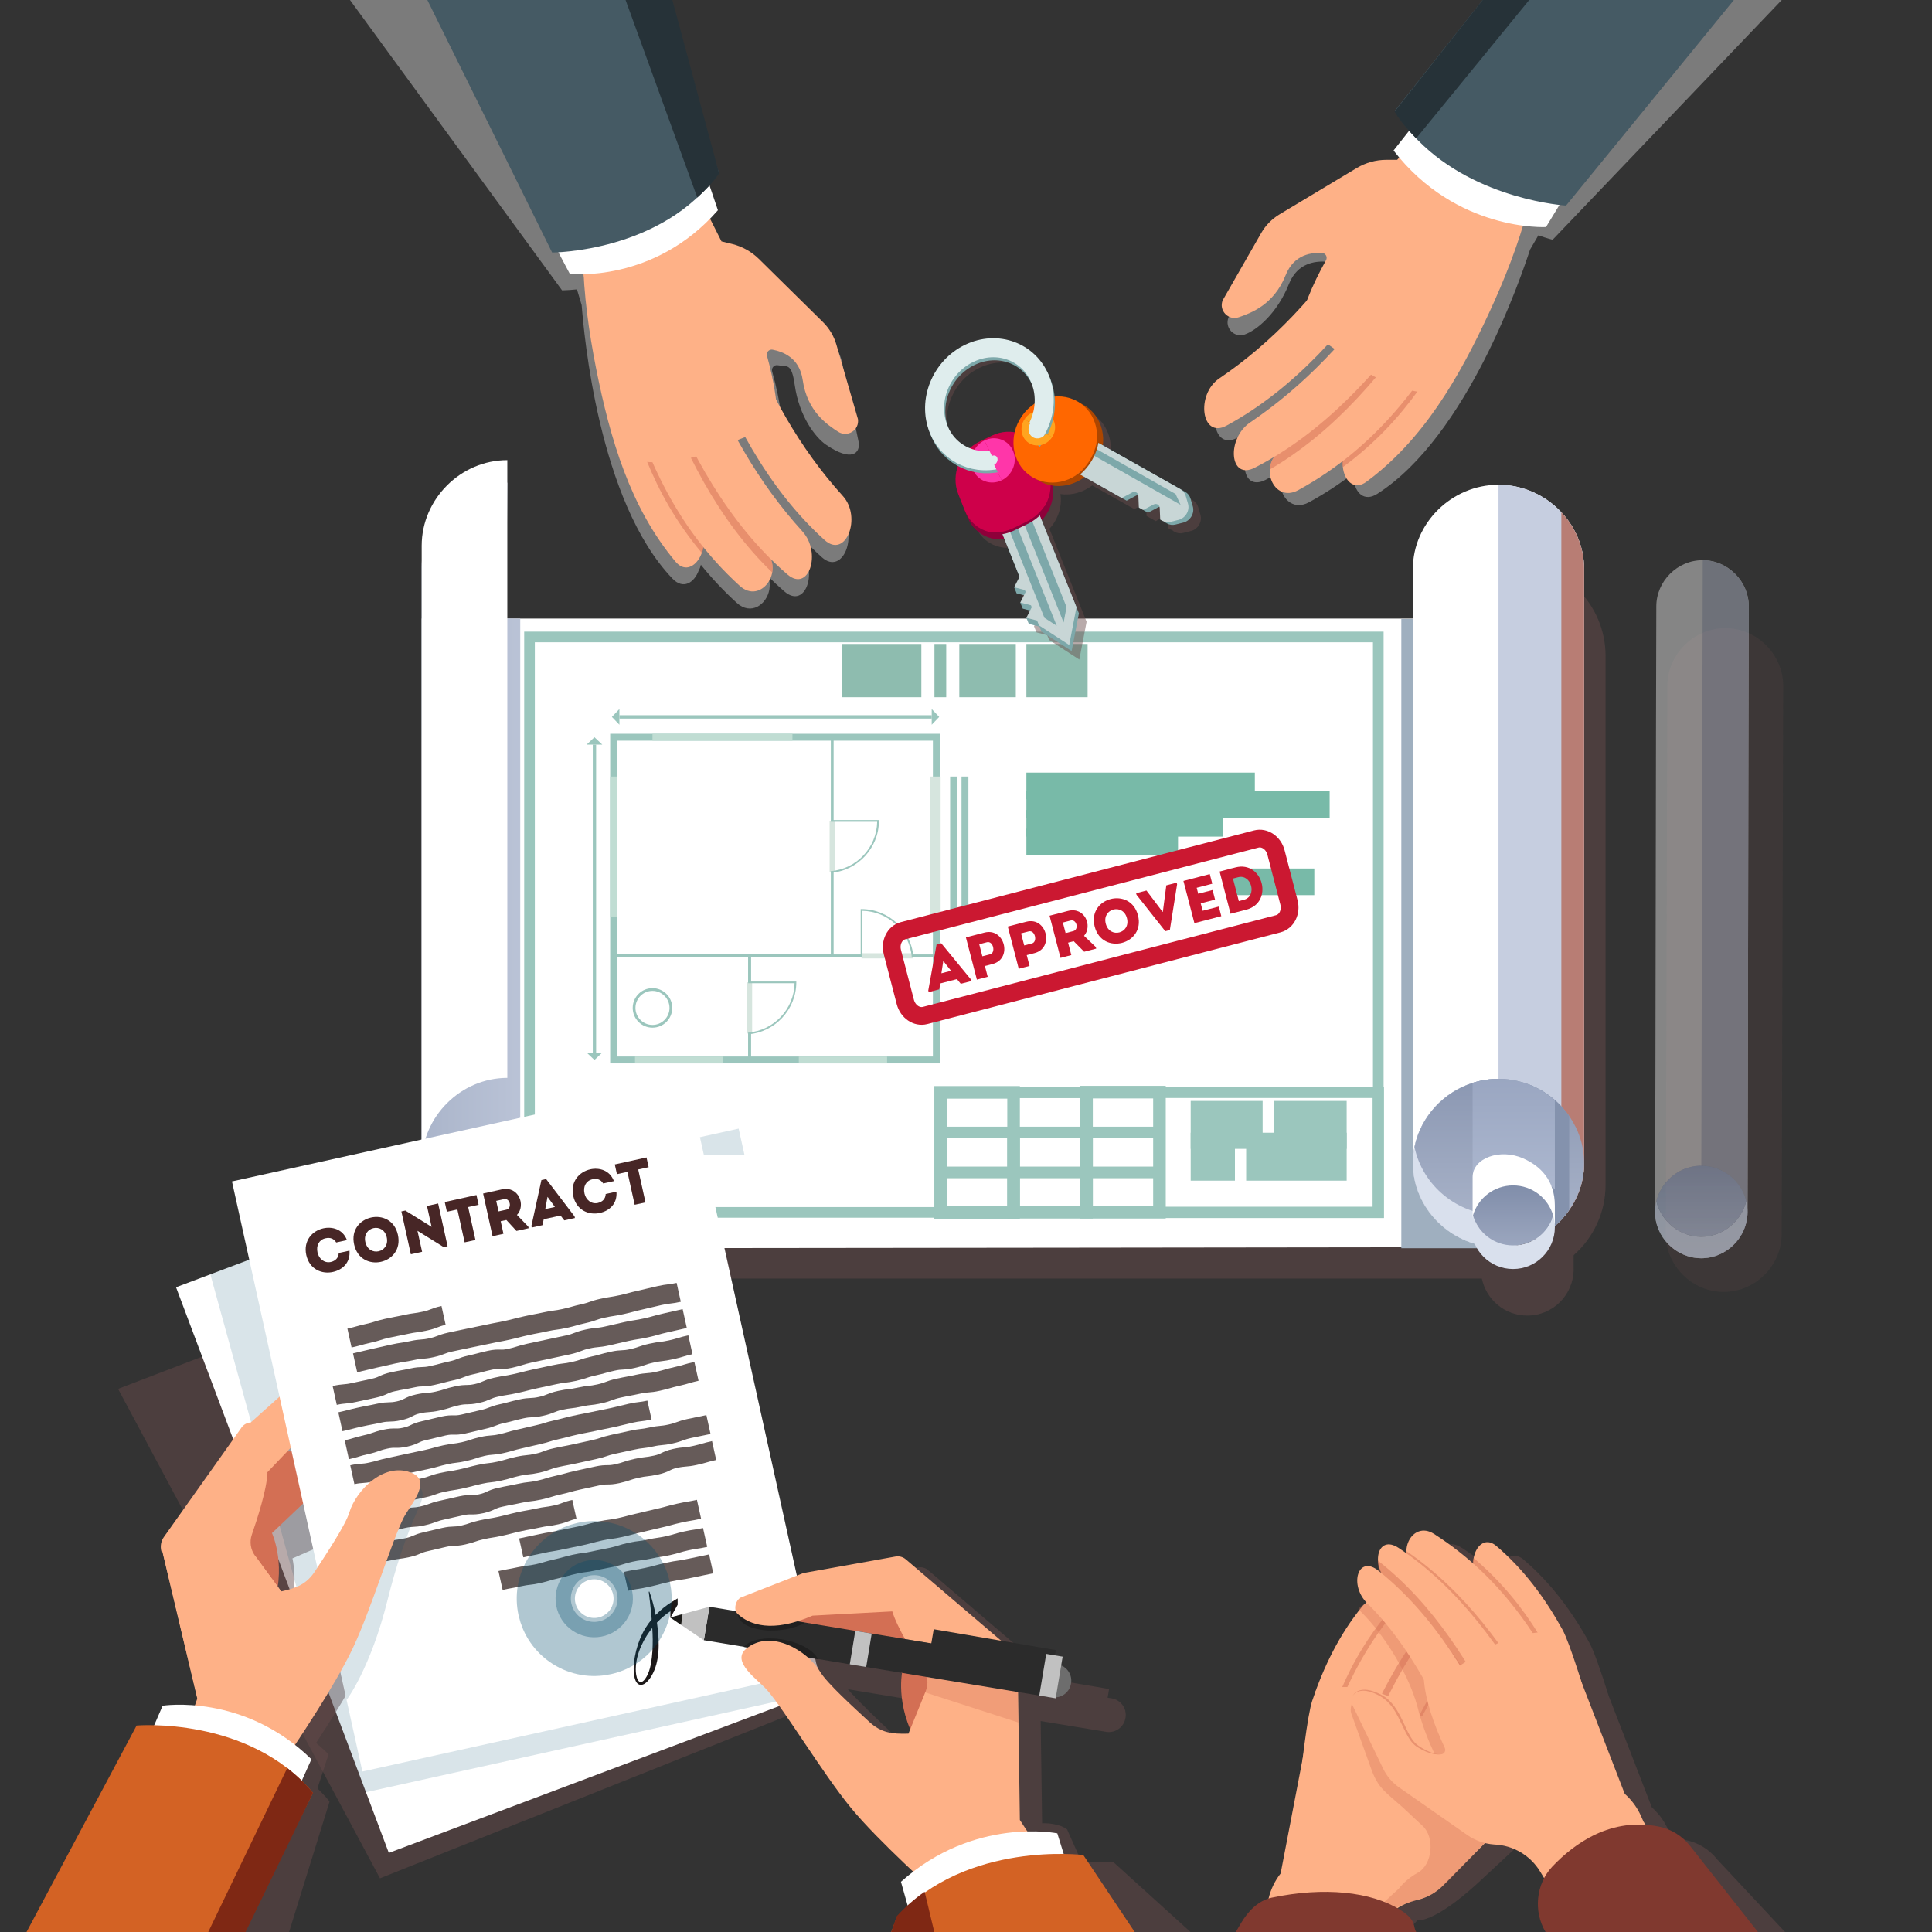 <svg width="316" height="316" viewBox="0 0 316 316" fill="none" xmlns="http://www.w3.org/2000/svg">
<rect x="0" y="0" width="316" height="316" fill="#333333" stroke="none"/>
<g clip-path="url(#clip0_25_18003)">
<path opacity="0.47" d="M247.252 91.953L241.038 105.997H84.333C75.85 105.997 68.972 112.875 68.972 121.358V193.764C68.972 202.247 75.85 209.125 84.333 209.125H242.375C243.085 212.58 246.143 215.178 249.801 215.178C253.994 215.178 257.385 211.783 257.385 207.591V205.302C260.588 202.486 262.61 198.364 262.61 193.764V107.314C262.613 98.831 255.735 91.953 247.252 91.953Z" fill="#684B4B"/>
<path d="M245.096 101.173H68.976V190.155C68.976 197.788 75.348 204.161 82.981 204.161C113.086 204.161 245.096 203.988 245.096 203.988V101.173Z" fill="white"/>
<path d="M77.518 80.074C72.532 82.209 68.972 87.142 68.972 92.774C68.972 122.98 68.972 153.186 68.972 183.396C68.972 185.71 68.972 188.027 68.972 190.341C68.972 197.876 75.341 204.161 82.978 204.161H85.092V101.173H82.778L82.978 78.951C81.05 78.951 79.204 79.355 77.518 80.074Z" fill="url(#paint0_linear_25_18003)"/>
<path d="M82.978 75.261C75.345 75.261 68.972 81.63 68.972 89.266V190.302C68.976 182.669 75.345 176.3 82.978 176.3V75.261Z" fill="white"/>
<path d="M244.496 101.239H229.202V204.161H244.496V101.239Z" fill="#9FAFBF"/>
<path d="M231.091 93.051C231.091 123.135 231.091 153.221 231.091 183.305C231.091 185.611 231.091 187.918 231.091 190.221C231.091 197.725 237.46 203.985 245.097 203.985C252.73 203.985 259.102 197.725 259.102 190.221C259.102 160.138 259.102 130.051 259.102 99.968C259.102 97.662 259.102 95.355 259.102 93.051C259.102 85.548 252.733 79.288 245.097 79.288C237.46 79.288 231.091 85.548 231.091 93.051Z" fill="white"/>
<path d="M259.099 93.051V190.225C259.099 193.768 257.68 197.033 255.373 199.494C254.036 200.93 252.393 202.092 250.556 202.872C248.871 203.588 247.024 203.988 245.096 203.988V79.288C249.124 79.288 252.8 81.029 255.373 83.782C257.677 86.243 259.099 89.509 259.099 93.051Z" fill="#C6CEE0"/>
<path opacity="0.62" d="M259.099 93.051V190.225C259.099 193.768 257.68 197.033 255.374 199.494V83.782C257.677 86.243 259.099 89.509 259.099 93.051Z" fill="#B04D32"/>
<path d="M259.099 190.225C259.099 193.048 258.197 195.695 256.662 197.9C254.879 200.47 252.238 202.437 249.173 203.374C247.881 203.774 246.512 203.988 245.097 203.988C237.46 203.988 231.091 197.728 231.091 190.225C231.091 182.718 237.46 176.458 245.097 176.458C246.512 176.458 247.881 176.672 249.173 177.072C252.238 178.01 254.879 179.976 256.662 182.546C258.197 184.751 259.099 187.399 259.099 190.225Z" fill="url(#paint1_linear_25_18003)"/>
<path d="M256.662 182.546V197.9C254.879 200.47 252.238 202.437 249.173 203.374V177.072C252.238 178.01 254.879 179.976 256.662 182.546Z" fill="#8492AD"/>
<path d="M250.191 177.43V203.016C248.604 203.641 246.887 203.988 245.097 203.988C237.46 203.988 231.091 197.728 231.091 190.225C231.091 189.33 231.182 188.448 231.358 187.599C232.351 182.687 236.077 178.649 240.862 177.121C242.203 176.69 243.625 176.458 245.097 176.458C245.683 176.458 246.262 176.497 246.831 176.57C247.13 176.605 247.425 176.655 247.719 176.711C248.573 176.876 249.398 177.118 250.191 177.43Z" fill="#D9E0ED"/>
<path d="M250.191 177.43V197.749C248.604 198.374 246.887 198.722 245.096 198.722C238.376 198.722 232.639 193.877 231.357 187.599C232.351 182.687 236.076 178.649 240.862 177.121C242.203 176.69 243.625 176.458 245.096 176.458C245.683 176.458 246.262 176.497 246.831 176.57C247.129 176.605 247.424 176.655 247.719 176.711C248.572 176.876 249.398 177.118 250.191 177.43Z" fill="url(#paint2_linear_25_18003)"/>
<path d="M225.434 104.182H86.608V198.3H225.434V104.182Z" stroke="#9BC6BD" stroke-width="1.742" stroke-miterlimit="10"/>
<path d="M225.438 178.666H153.85V198.301H225.438V178.666Z" stroke="#9BC6BD" stroke-width="1.849" stroke-miterlimit="10"/>
<path d="M189.642 178.666H153.85V185.211H189.642V178.666Z" stroke="#9BC6BD" stroke-width="1.849" stroke-miterlimit="10"/>
<path d="M189.642 185.211H153.85V191.756H189.642V185.211Z" stroke="#9BC6BD" stroke-width="1.849" stroke-miterlimit="10"/>
<path d="M189.642 191.756H153.85V198.3H189.642V191.756Z" stroke="#9BC6BD" stroke-width="1.849" stroke-miterlimit="10"/>
<path d="M165.781 178.666H153.85V198.301H165.781V178.666Z" stroke="#9BC6BD" stroke-width="2.06" stroke-miterlimit="10"/>
<path d="M177.711 185.183V198.262H165.781V185.183" stroke="#9BC6BD" stroke-width="2.06" stroke-miterlimit="10"/>
<path d="M189.642 178.631H177.711V198.265H189.642V178.631Z" stroke="#9BC6BD" stroke-width="2.06" stroke-miterlimit="10"/>
<path d="M208.353 183.989H220.262" stroke="#9BC6BD" stroke-width="7.84" stroke-miterlimit="10"/>
<path d="M194.751 183.989H206.516" stroke="#9BC6BD" stroke-width="7.84" stroke-miterlimit="10"/>
<path d="M203.823 189.189H220.263" stroke="#9BC6BD" stroke-width="7.84" stroke-miterlimit="10"/>
<path d="M194.751 189.189H201.987" stroke="#9BC6BD" stroke-width="7.84" stroke-miterlimit="10"/>
<path d="M153.713 173.93H99.8V120.017H153.713V173.93ZM100.927 172.803H152.586V121.147H100.927V172.803Z" fill="#9BC6BD"/>
<path d="M136.343 156.56H100.14V120.357H136.347V156.56H136.343ZM100.59 156.111H135.891V120.807H100.59V156.111Z" fill="#9BC6BD"/>
<path d="M122.826 173.593H100.14V156.111H122.826V173.593ZM100.59 173.14H122.373V156.56H100.59V173.14Z" fill="#9BC6BD"/>
<path d="M153.376 173.593H122.373V156.111H153.376V173.593ZM122.826 173.14H152.926V156.56H122.826V173.14Z" fill="#9BC6BD"/>
<path d="M152.393 116.98H101.31V117.531H152.393V116.98Z" fill="#9BC6BD"/>
<path d="M101.309 118.539L100.081 117.257L101.309 115.972V118.539Z" fill="#9BC6BD"/>
<path d="M152.393 115.972L153.618 117.257L152.393 118.539V115.972Z" fill="#9BC6BD"/>
<path d="M97.504 121.79H96.956V172.157H97.504V121.79Z" fill="#9BC6BD"/>
<path d="M95.945 121.79L97.23 120.582L98.515 121.79H95.945Z" fill="#9BC6BD"/>
<path d="M98.515 172.157L97.23 173.368L95.945 172.157H98.515Z" fill="#9BC6BD"/>
<path d="M129.616 120.017H106.72V121.144H129.616V120.017Z" fill="#C0DDD3"/>
<path d="M100.927 127.011H99.8V149.907H100.927V127.011Z" fill="#C0DDD3"/>
<path d="M118.296 172.803H103.859V173.93H118.296V172.803Z" fill="#C0DDD3"/>
<path d="M145.093 172.803H130.656V173.93H145.093V172.803Z" fill="#C0DDD3"/>
<path d="M106.72 168.087C104.936 168.087 103.486 166.637 103.486 164.854C103.486 163.07 104.936 161.62 106.72 161.62C108.504 161.62 109.954 163.07 109.954 164.854C109.954 166.637 108.504 168.087 106.72 168.087ZM106.72 162.069C105.186 162.069 103.936 163.319 103.936 164.854C103.936 166.388 105.186 167.638 106.72 167.638C108.254 167.638 109.504 166.388 109.504 164.854C109.504 163.316 108.254 162.069 106.72 162.069Z" fill="#9BC6BD"/>
<path d="M123.022 160.665H122.176V169.039H123.022V160.665Z" fill="#D6E5DE"/>
<path d="M149.282 155.914H140.908V156.76H149.282V155.914Z" fill="#D6E5DE"/>
<path d="M136.54 134.272H135.694V142.646H136.54V134.272Z" fill="#D6E5DE"/>
<path d="M153.85 127.011H152.157V149.907H153.85V127.011Z" fill="#D6E5DE"/>
<path d="M156.532 127.011H155.405V149.907H156.532V127.011Z" fill="#9BC6BD"/>
<path d="M158.393 127.011H157.266V149.907H158.393V127.011Z" fill="#9BC6BD"/>
<path d="M135.876 142.762V142.481C140.09 142.158 143.397 138.629 143.471 134.412H135.887V134.131H143.755V134.272C143.755 138.696 140.283 142.425 135.876 142.762Z" fill="#9BC6BD"/>
<path d="M149.408 156.571H149.127C148.804 152.358 145.276 149.05 141.059 148.976V156.56H140.778V148.692H140.919C145.343 148.692 149.071 152.165 149.408 156.571Z" fill="#9BC6BD"/>
<path d="M122.366 169.169V168.884C126.579 168.561 129.887 165.033 129.96 160.816H122.376V160.535H130.245V160.675C130.241 165.099 126.769 168.832 122.366 169.169Z" fill="#9BC6BD"/>
<path d="M167.877 109.68H177.89" stroke="#8EBCAF" stroke-width="8.711" stroke-miterlimit="10"/>
<path d="M156.905 109.68H166.146" stroke="#8EBCAF" stroke-width="8.711" stroke-miterlimit="10"/>
<path d="M152.839 109.68H154.766" stroke="#8EBCAF" stroke-width="8.711" stroke-miterlimit="10"/>
<path d="M137.72 109.68H150.697" stroke="#8EBCAF" stroke-width="8.711" stroke-miterlimit="10"/>
<path d="M167.877 128.545H205.242" stroke="#78BAA8" stroke-width="4.356" stroke-miterlimit="10"/>
<path d="M167.877 131.603H217.478" stroke="#78BAA8" stroke-width="4.356" stroke-miterlimit="10"/>
<path d="M167.877 134.662H200.021" stroke="#78BAA8" stroke-width="4.356" stroke-miterlimit="10"/>
<path d="M167.877 137.72H192.679" stroke="#78BAA8" stroke-width="4.356" stroke-miterlimit="10"/>
<path d="M201.173 144.233H214.971" stroke="#78BAA8" stroke-width="4.356" stroke-miterlimit="10"/>
<g opacity="0.4">
<path opacity="0.47" d="M282.219 102.728C277.051 102.707 272.722 107.005 272.704 112.169C272.624 132.888 272.546 176.31 272.469 197.029C272.462 198.616 272.459 200.207 272.451 201.794C272.43 206.962 276.728 211.292 281.896 211.309C287.065 211.33 291.394 207.033 291.411 201.868C291.492 181.149 291.57 137.727 291.647 117.008C291.654 115.421 291.657 113.83 291.664 112.243C291.685 107.075 287.388 102.746 282.219 102.728Z" fill="#684B4B"/>
</g>
<path opacity="0.15" d="M120.814 184.597L101.531 188.859C107.415 188.856 114.311 188.849 121.755 188.842L120.814 184.597Z" fill="#004A6B"/>
<path opacity="0.47" d="M203.578 54.714C205.512 54.043 208.883 51.311 210.821 46.449C212.222 42.93 215.206 42.72 216.769 42.79C217.362 42.818 217.724 43.461 217.433 43.984C216.221 46.161 215.136 48.387 214.318 50.563C209.926 55.542 206.38 60.377 201.194 63.881C197.31 66.507 198.255 73.832 202.377 71.602C208.655 68.207 214.125 63.558 218.97 58.298C219.332 58.541 219.697 58.797 220.066 59.067C215.863 63.642 211.327 67.635 206.232 71.09C202.352 73.723 202.826 80.622 206.997 78.484C208.068 77.936 209.118 77.35 210.143 76.732C209.968 76.992 209.827 77.262 209.722 77.543C209.712 77.567 209.705 77.592 209.694 77.617C209.659 77.715 209.624 77.817 209.596 77.919C209.561 78.038 209.536 78.161 209.511 78.284C209.508 78.312 209.504 78.336 209.501 78.365C209.48 78.498 209.466 78.628 209.455 78.761C209.455 78.765 209.455 78.765 209.455 78.768C209.301 81.251 211.355 83.652 214.118 82.142C216.73 80.713 219.107 79.147 221.291 77.473C221.284 77.81 221.319 78.119 221.404 78.382C221.639 80.584 223.113 82.146 225.259 80.78C240.065 71.346 248.871 45.02 250.261 40.813L250.272 40.796C250.272 40.796 250.834 39.83 251.617 38.492C253.06 38.998 253.952 39.212 253.952 39.212L291.422 0H251.75C251.75 0 230.655 22.734 231.526 24.1C231.326 24.529 231.129 24.957 230.922 25.382L229.072 27.555L227.292 27.559C225.589 27.562 223.918 28.026 222.457 28.9L209.831 36.473C208.581 37.221 207.545 38.278 206.822 39.542L200.937 51.933C200.256 53.608 201.868 55.307 203.578 54.714Z" fill="#CCCCCC"/>
<path d="M243.78 31.691C242.316 37.214 240.192 42.618 237.86 47.821C233.549 57.452 229.876 64.812 221.221 72.136C217.98 74.878 220.08 81.317 223.496 78.8C232.755 71.964 238.587 61.88 243.562 51.153C246.115 45.655 248.38 39.893 249.935 34.023C250.395 32.288 249.826 30.462 248.021 29.778C246.477 29.191 244.24 29.957 243.78 31.691Z" fill="#FEB187"/>
<path opacity="0.5" d="M222.124 69.976C220.508 71.342 219.093 74.758 219.638 76.405C230.241 68.568 235.111 59.482 240.171 50.174C243.369 44.293 246.361 38.145 248.534 31.797C248.889 30.761 248.899 29.672 248.51 28.749C248.334 28.644 248.148 28.549 247.941 28.468C246.396 27.882 244.156 28.647 243.696 30.382C242.232 35.905 240.107 41.308 237.776 46.512C233.468 56.143 230.782 62.652 222.124 69.976Z" fill="#D36F54"/>
<path d="M241.691 30.336C239.412 36.221 236.424 41.895 233.233 47.326C227.327 57.375 219.806 67.301 209.68 73.53C205.684 75.987 208.237 82.413 212.352 80.162C225.491 72.978 232.745 62.322 239.086 51.673C242.512 45.922 245.743 39.897 248.165 33.64C248.882 31.793 248.478 29.718 246.582 28.749C244.956 27.917 242.407 28.486 241.691 30.336Z" fill="#FEB187"/>
<path opacity="0.5" d="M209.683 73.505C208.363 74.316 207.759 75.566 207.693 76.788C218.409 70.549 226.66 60.626 233.433 50.413C237.133 44.833 240.574 38.924 243.257 32.776C243.843 31.435 243.818 29.946 243.025 28.837C242.435 29.163 241.951 29.655 241.698 30.308C239.419 36.193 236.431 41.867 233.239 47.298C227.33 57.35 219.809 67.276 209.683 73.505Z" fill="#D36F54"/>
<path d="M234.504 22.587C231.902 28.338 225.392 33.247 221.906 38.492C215.452 48.197 207.998 56.1 199.424 61.897C195.541 64.524 196.485 71.848 200.607 69.618C211.797 63.565 220.424 53.527 227.509 43.162C231.287 37.636 234.813 31.772 237.576 25.663C238.394 23.858 241.315 22.352 239.475 21.277C237.899 20.357 235.322 20.782 234.504 22.587Z" fill="#FEB187"/>
<path d="M236.979 29.585C234.247 35.276 230.828 40.697 227.222 45.862C220.551 55.419 213.356 63.074 204.463 69.106C200.583 71.739 201.057 78.638 205.228 76.5C216.551 70.703 225.403 60.858 232.717 50.655C236.617 45.213 240.272 39.433 243.176 33.387C244.033 31.6 243.794 29.504 241.979 28.387C240.423 27.432 237.836 27.801 236.979 29.585Z" fill="#FEB187"/>
<path d="M202.623 51.887C204.557 51.217 208.335 49.886 210.273 45.026C211.674 41.508 214.659 41.298 216.221 41.368C216.815 41.396 217.176 42.038 216.885 42.562C214.638 46.592 212.836 50.795 212.324 54.528C218.847 54.612 222.208 64.264 236.133 64.457L249.18 36.681L254.605 28.373L237.305 15.821L228.528 26.137L226.747 26.14C225.045 26.144 223.373 26.607 221.913 27.481L209.287 35.055C208.037 35.803 207.001 36.86 206.278 38.124L199.986 49.113C199.301 50.778 200.913 52.481 202.623 51.887Z" fill="#FEB187"/>
<path d="M260.588 24.434L252.867 37.137C252.867 37.137 238.239 37.952 227.931 24.616L247.347 0L260.588 24.434Z" fill="white"/>
<path d="M283.743 0H283.596L256.146 33.622C256.146 33.622 241.592 32.755 231.954 22.97C231.842 22.861 231.733 22.745 231.628 22.633C230.364 21.312 229.195 19.834 228.162 18.177C228.148 18.163 228.141 18.145 228.131 18.131L242.498 0H243.19H242.502H283.743Z" fill="#455A64"/>
<path d="M250.117 0L231.628 22.633C230.269 21.239 229.202 20.038 228.096 18.261L228.162 18.177L242.498 0H250.117Z" fill="#263238"/>
<path opacity="0.47" d="M135.079 72.722C133.394 71.56 130.726 68.165 129.988 62.982C129.455 59.233 128.756 60.044 127.222 59.742C126.639 59.626 126.137 60.17 126.295 60.742C126.958 63.144 127.485 65.563 127.769 67.87C130.863 73.744 133.169 79.281 137.379 83.909C140.536 87.377 137.888 94.27 134.405 91.131C129.107 86.352 124.887 80.541 121.421 74.288C121.014 74.436 120.596 74.601 120.175 74.776C123.177 80.211 126.646 85.162 130.782 89.723C133.931 93.195 131.842 99.789 128.292 96.731C127.38 95.945 126.502 95.13 125.649 94.287C125.757 94.582 125.828 94.877 125.866 95.176C125.87 95.204 125.87 95.228 125.873 95.253C125.884 95.358 125.894 95.464 125.898 95.569C125.901 95.695 125.898 95.818 125.891 95.941C125.887 95.969 125.887 95.994 125.884 96.022C125.873 96.155 125.856 96.289 125.835 96.419C125.835 96.422 125.835 96.422 125.835 96.426C125.399 98.876 122.836 100.723 120.508 98.606C118.307 96.601 116.369 94.519 114.638 92.374C114.564 92.7 114.459 92.995 114.315 93.231C113.567 95.313 111.766 96.482 110.003 94.649C97.841 81.988 95.495 54.324 95.137 49.91L95.133 49.889C95.133 49.889 94.814 48.819 94.368 47.333C92.844 47.481 91.928 47.484 91.928 47.484L57.245 0H104.982C104.982 0 116.407 36.565 115.235 37.685C115.326 38.148 117.478 39.023 117.577 39.482L118.862 42.032L120.593 42.453C122.246 42.857 123.76 43.703 124.974 44.897L135.459 55.233C136.494 56.255 137.253 57.526 137.657 58.923L140.451 72.353C140.718 74.148 139.261 75.608 135.079 72.722Z" fill="#CCCCCC"/>
<path d="M101.878 41.291C101.998 47.003 102.788 52.755 103.823 58.362C105.744 68.737 107.573 76.756 114.255 85.913C116.758 89.344 113.195 95.106 110.474 91.851C103.086 83.024 99.803 71.848 97.496 60.251C96.317 54.306 95.471 48.172 95.344 42.098C95.305 40.304 96.289 38.664 98.202 38.426C99.845 38.225 101.84 39.496 101.878 41.291Z" fill="#FEB187"/>
<path opacity="0.5" d="M113.886 83.603C115.133 85.309 115.702 88.965 114.785 90.436C106.33 80.317 103.743 70.338 101.022 60.1C99.301 53.629 97.848 46.951 97.23 40.269C97.128 39.177 97.377 38.117 97.971 37.316C98.164 37.253 98.371 37.207 98.588 37.179C100.228 36.972 102.222 38.246 102.261 40.037C102.38 45.75 103.17 51.501 104.206 57.108C106.127 67.487 107.201 74.446 113.886 83.603Z" fill="#D36F54"/>
<path d="M104.227 40.465C105.052 46.722 106.618 52.941 108.437 58.973C111.804 70.131 116.769 81.552 125.14 89.993C128.44 93.322 124.444 98.964 120.979 95.808C109.908 85.727 105.372 73.659 101.72 61.817C99.747 55.419 98.03 48.801 97.153 42.151C96.893 40.188 97.774 38.267 99.846 37.773C101.622 37.348 103.968 38.503 104.227 40.465Z" fill="#FEB187"/>
<path opacity="0.5" d="M125.143 89.969C126.235 91.071 126.526 92.423 126.305 93.631C117.362 85.039 111.688 73.449 107.517 61.929C105.239 55.634 103.286 49.078 102.135 42.47C101.882 41.031 102.254 39.588 103.29 38.7C103.785 39.156 104.143 39.749 104.234 40.444C105.059 46.701 106.625 52.919 108.444 58.952C111.808 70.11 116.773 81.528 125.143 89.969Z" fill="#D36F54"/>
<path d="M113.037 34.634C114.209 40.834 119.374 47.144 121.526 53.063C125.508 64.018 130.887 73.456 137.85 81.114C141.006 84.583 138.359 91.475 134.879 88.336C125.434 79.815 119.416 68.024 114.982 56.28C112.615 50.016 110.575 43.489 109.325 36.898C108.957 34.95 106.474 32.801 108.514 32.19C110.266 31.667 112.671 32.688 113.037 34.634Z" fill="#FEB187"/>
<path d="M108.981 40.852C110.294 47.024 112.338 53.102 114.624 58.973C118.851 69.832 124.037 78.968 131.256 86.928C134.405 90.401 132.316 96.995 128.766 93.936C119.132 85.629 112.851 73.976 108.153 62.333C105.646 56.125 103.458 49.644 102.064 43.085C101.654 41.147 102.38 39.163 104.406 38.51C106.141 37.945 108.567 38.914 108.981 40.852Z" fill="#FEB187"/>
<path d="M137.105 70.63C135.385 69.52 132.028 67.34 131.291 62.157C130.757 58.407 127.91 57.498 126.375 57.196C125.793 57.08 125.29 57.624 125.448 58.197C126.681 62.642 127.439 67.154 127.057 70.9C120.694 69.443 115.154 78.028 101.576 74.931L95.453 44.858L92.142 35.504L111.913 27.387L118.008 39.483L119.739 39.904C121.393 40.308 122.906 41.154 124.121 42.348L134.605 52.684C135.641 53.706 136.4 54.977 136.803 56.374L140.325 68.54C140.595 70.335 138.626 71.609 137.105 70.63Z" fill="#FEB187"/>
<path d="M86.633 32.386L93.202 44.798C93.202 44.798 106.955 46.382 117.422 34.384L106.696 2.683L86.633 32.386Z" fill="white"/>
<path d="M117.598 28.254L108.223 0H69.899L90.306 41.301C90.309 41.301 108.363 41.294 117.598 28.254Z" fill="#455A64"/>
<path d="M102.321 0L114.048 32.306C115.41 31.066 116.485 29.995 117.626 28.38L109.972 0H102.321Z" fill="#263238"/>
<path opacity="0.47" d="M196.341 84.175L195.966 82.908C195.829 82.448 195.527 82.065 195.123 81.837L181.623 74.225C181.953 71.553 180.801 68.909 178.449 67.582C178.28 67.487 178.108 67.406 177.936 67.329C177.782 67.22 177.624 67.118 177.455 67.024C175.991 66.198 174.32 66.03 172.747 66.413C172.662 65.51 172.452 64.618 172.111 63.765C172.083 63.695 172.048 63.632 172.016 63.562C171.981 63.463 171.95 63.365 171.911 63.267C170.988 60.953 169.221 59.194 166.946 58.312C164.569 57.389 161.929 57.526 159.517 58.695C154.671 61.041 152.308 66.89 154.247 71.736C154.285 71.834 154.331 71.925 154.373 72.02C154.401 72.09 154.419 72.164 154.447 72.234C155.233 74.197 156.62 75.717 158.326 76.669C157.445 78.357 157.259 80.373 157.982 82.181L158.688 83.951L159.506 85.998C160.514 88.515 162.986 89.867 165.549 89.565L168.007 95.713L167.125 97.44L167.526 98.438L168.73 98.75L168.126 99.937L168.526 100.934L169.731 101.246L169.127 102.433L169.527 103.43L171.279 103.883L171.595 104.67L176.535 107.875L177.725 101.703L177.325 100.706L171.641 86.489C173.063 84.958 173.751 82.841 173.445 80.808C175.25 81.064 177.128 80.548 178.652 79.393L180.727 80.562L184.748 82.827L185.534 83.269L187.233 82.367C187.297 82.335 187.356 82.311 187.42 82.297C187.441 82.357 187.451 82.423 187.455 82.49L187.532 84.393L188.238 84.79L188.315 84.751L188.318 84.835L189.024 85.232L190.723 84.33C190.787 84.298 190.846 84.274 190.91 84.26C190.931 84.319 190.941 84.386 190.945 84.453L191.022 86.356L191.363 86.549C191.499 86.626 191.65 86.679 191.805 86.717L191.808 86.802L192.149 86.995C192.556 87.223 193.041 87.286 193.511 87.167L194.807 86.844C195.955 86.556 196.678 85.306 196.341 84.175ZM160.187 60.173C162.326 59.138 164.653 59.015 166.75 59.826C168.674 60.57 170.169 62.038 171.002 63.962C171.332 64.889 171.497 65.858 171.5 66.834C170.113 67.459 168.874 68.526 168.035 69.98C167.645 70.658 167.371 71.367 167.206 72.08C165.998 71.872 164.696 72.034 163.456 72.634L161.448 73.607C160.528 74.053 159.745 74.695 159.127 75.45C157.501 74.685 156.157 73.354 155.374 71.574C153.818 67.305 155.932 62.234 160.187 60.173ZM172.95 70.672C172.975 70.756 173.006 70.844 173.02 70.935C173.108 71.465 172.982 72.016 172.673 72.483C172.364 72.95 171.904 73.277 171.381 73.403C171.184 73.452 170.991 73.459 170.801 73.445C171.577 72.361 172.132 71.16 172.455 69.917C172.673 70.127 172.845 70.384 172.95 70.672ZM169.499 72.599C169.309 72.101 169.341 71.458 169.752 70.745C170.12 70.11 170.594 69.759 171.072 69.622C170.735 70.675 170.208 71.683 169.499 72.599ZM162.354 77.775C162.456 77.778 162.557 77.785 162.659 77.785C163.453 77.785 164.26 77.676 165.064 77.462C164.878 77.782 164.604 78.055 164.253 78.228C163.835 78.431 163.379 78.456 162.975 78.298C162.891 78.266 162.814 78.224 162.74 78.178C162.585 78.066 162.459 77.929 162.354 77.775ZM165.078 75.664C165.096 75.689 165.106 75.721 165.12 75.745C164.229 76.047 163.33 76.188 162.449 76.188C162.631 75.931 162.898 75.696 163.267 75.517C164.05 75.141 164.689 75.285 165.078 75.664Z" fill="#684B4B"/>
<path d="M162.635 72.325L160.626 73.298C157.435 74.843 155.883 78.677 157.157 81.862L158.256 84.611C159.531 87.795 163.151 89.126 166.342 87.585L168.351 86.612C171.542 85.067 173.094 81.233 171.82 78.048L170.721 75.299C169.446 72.111 165.826 70.78 162.635 72.325ZM163.119 76.886C161.023 77.901 159.924 75.155 162.02 74.141C164.116 73.126 165.215 75.871 163.119 76.886Z" fill="#8E003A"/>
<path d="M161.725 81.746L167.157 95.327L165.875 96.053L166.276 97.05L168.028 97.503L168.154 97.823L166.876 98.55L167.276 99.547L169.028 100L169.155 100.319L167.873 101.046L168.274 102.043L170.026 102.496L170.338 103.283L175.278 106.488L176.469 100.319L167.852 78.779L161.725 81.746Z" fill="#7DA8AA"/>
<path d="M161.325 80.745L166.757 94.326L165.875 96.053L167.627 96.506L167.754 96.822L166.876 98.55L168.628 99.003L168.754 99.319L167.873 101.046L169.625 101.499L169.941 102.286L174.881 105.491L176.068 99.319L167.452 77.778L161.325 80.745Z" fill="#C8D6D6"/>
<path d="M173.965 101.812L174.449 99.294L166.332 78.996L165.082 79.604L173.965 101.812Z" fill="#7DA8AA"/>
<path d="M172.841 102.356L170.826 101.046L162.708 80.752L163.958 80.148L172.841 102.356Z" fill="#7DA8AA"/>
<path d="M162.21 71.261L160.201 72.234C157.01 73.779 155.458 77.613 156.732 80.801L157.831 83.55C159.106 86.735 162.726 88.069 165.917 86.524L167.926 85.552C171.117 84.007 172.669 80.173 171.395 76.985L170.296 74.235C169.018 71.047 165.398 69.717 162.21 71.261ZM163.119 76.886C161.023 77.901 159.724 74.657 161.82 73.642C163.916 72.627 165.215 75.871 163.119 76.886Z" fill="#CE004A"/>
<path d="M163.217 77.293C162.118 77.827 160.869 77.367 160.43 76.268C159.991 75.169 160.524 73.849 161.627 73.315" stroke="#FF36A9" stroke-width="2.816" stroke-miterlimit="10"/>
<path d="M169.991 78.687C173.2 80.499 177.42 79.172 179.411 75.724C181.402 72.276 180.411 68.014 177.202 66.205C173.99 64.394 169.773 65.721 167.782 69.169C165.791 72.613 166.778 76.876 169.991 78.687ZM168.505 69.369C169.913 66.929 172.898 68.611 171.486 71.051C170.078 73.487 167.094 71.806 168.505 69.369Z" fill="#AD4600"/>
<path d="M190.471 83.526C190.45 83.006 189.926 82.711 189.463 82.957L187.764 83.859L187.058 83.459L186.981 81.556C186.96 81.036 186.436 80.742 185.973 80.987L184.274 81.89L173.27 75.686C172.35 75.166 172.069 73.948 172.638 72.961L173.558 71.37C174.126 70.384 175.334 70.004 176.251 70.524L193.873 80.461C194.28 80.689 194.579 81.072 194.716 81.531L195.091 82.799C195.428 83.93 194.705 85.18 193.55 85.471L192.254 85.794C191.784 85.913 191.299 85.85 190.892 85.622L190.551 85.429L190.471 83.526Z" fill="#7DA8AA"/>
<path d="M189.684 83.083C189.663 82.564 189.14 82.269 188.677 82.515L186.977 83.417L186.272 83.017L186.194 81.114C186.173 80.594 185.65 80.299 185.187 80.545L183.487 81.447L172.483 75.243C171.563 74.724 171.283 73.505 171.851 72.519L172.771 70.928C173.34 69.941 174.548 69.562 175.464 70.082L193.087 80.018C193.494 80.246 193.792 80.629 193.929 81.089L194.305 82.357C194.642 83.487 193.919 84.737 192.764 85.029L191.468 85.352C190.997 85.471 190.513 85.408 190.106 85.18L189.765 84.986L189.684 83.083Z" fill="#C8D6D6"/>
<path d="M193.101 82.571L192.272 80.794L174.702 70.819L174.134 71.799L193.101 82.571Z" fill="#7DA8AA"/>
<path d="M168.997 78.126C172.206 79.937 176.426 78.61 178.417 75.162C180.408 71.714 179.418 67.452 176.209 65.644C172.996 63.832 168.779 65.159 166.788 68.607C164.798 72.055 165.784 76.317 168.997 78.126ZM167.961 69.06C169.369 66.62 172.894 68.607 171.486 71.047C170.078 73.487 166.553 71.5 167.961 69.06Z" fill="#FF6700"/>
<path d="M176.156 78.003L175.98 77.757C176.918 77.079 177.736 76.17 178.343 75.12C178.993 73.997 179.379 72.761 179.46 71.542L179.762 71.563C179.678 72.827 179.277 74.109 178.607 75.271C177.975 76.356 177.132 77.304 176.156 78.003Z" fill="#AD4600"/>
<path d="M171.591 71.216C172.29 70.162 172.065 68.783 171.093 68.136C170.117 67.49 168.761 67.82 168.063 68.874" stroke="#FFA41F" stroke-width="1.151" stroke-miterlimit="10"/>
<path d="M164.176 75.412C159.896 76.816 155.384 74.853 153.702 70.65C151.866 66.058 154.106 60.532 158.702 58.305C163.302 56.079 168.519 57.996 170.356 62.589C171.634 65.788 170.938 69.439 168.842 72.115" stroke="#7DA8AA" stroke-width="3.11" stroke-miterlimit="10"/>
<path d="M164.144 74.857C159.815 76.37 155.205 74.411 153.502 70.152C151.666 65.559 153.906 60.033 158.502 57.807C163.102 55.581 168.319 57.498 170.155 62.09C171.465 65.366 170.7 69.123 168.484 71.813" stroke="#DFEDED" stroke-width="3.11" stroke-miterlimit="10"/>
<path d="M161.627 73.315C162.726 72.782 163.976 73.242 164.415 74.341C164.854 75.44 164.32 76.76 163.217 77.293" stroke="#FF36A9" stroke-width="2.816" stroke-miterlimit="10"/>
<path d="M162.729 87.486C162.575 87.486 162.42 87.479 162.266 87.469L162.294 87.069C163.449 87.153 164.664 86.9 165.812 86.345L167.82 85.373C169.06 84.772 170.103 83.88 170.84 82.788L171.174 83.013C170.398 84.165 169.299 85.106 167.996 85.734L165.988 86.707C164.931 87.219 163.811 87.486 162.729 87.486Z" fill="#8E003A"/>
<path d="M168.059 68.874C167.361 69.927 167.585 71.307 168.558 71.953C169.531 72.599 170.889 72.269 171.588 71.216" stroke="#FFA41F" stroke-width="1.151" stroke-miterlimit="10"/>
<path opacity="0.47" d="M135.666 277.883L62.147 307.222L19.311 227.169L84.267 202.24L135.666 277.883Z" fill="#684B4B"/>
<path d="M100.213 183.679L28.793 210.545L63.597 303.067L135.018 276.201L100.213 183.679Z" fill="white"/>
<path opacity="0.47" d="M23.897 283.515L22.854 286.156L25.582 316H47.284L53.874 294.765C53.867 294.758 53.86 294.751 53.857 294.744L53.895 294.635C53.264 293.88 52.607 293.178 51.922 292.521L53.741 286.921C53.067 286.261 52.382 285.65 51.697 285.081C53.889 281.742 57.993 275.303 60.086 270.851C63.028 264.601 66.616 250.929 68.358 249.598C70.099 248.267 72.525 243.917 68.863 241.445C68.214 241.006 67.571 240.799 66.946 240.775L66.943 240.768C67.322 240.048 67.536 239.398 67.656 238.938C68.698 238.32 69.422 237.555 69.92 236.796C70.496 235.926 69.618 234.384 68.576 234.356L58.281 233.057L43.562 234.086C42.962 234.117 42.407 234.423 42.059 234.911L29.363 252.807C28.875 253.492 28.724 254.363 28.949 255.174L29.398 257.073L30.655 262.368L34.384 278.08C31.354 277.848 27.46 283.561 27.46 283.561C25.343 283.473 23.897 283.515 23.897 283.515ZM55.605 245.669L52.452 247.042L54.05 245.525C54.594 245.595 55.107 245.637 55.605 245.669ZM58.969 250.047C57.789 252.368 55.468 256.058 53.941 258.404C52.544 260.549 50.936 261.167 48.432 261.718L48.394 261.725L47.948 261.118C48.348 258.622 48.151 256.462 47.839 254.889L58.969 250.047Z" fill="#684B4B"/>
<path opacity="0.15" d="M34.402 208.423L52.01 272.325L59.843 293.139L131.266 277.353L125.343 250.546L100.183 183.673L34.402 208.423Z" fill="#004A6B"/>
<path d="M65.247 236.824C65.247 236.824 64.341 245.708 51.504 244.092L44.486 250.753C44.486 250.753 47.14 256.431 44.349 263.519C41.831 269.917 34.662 260.454 34.662 260.454L40.978 237.586L65.247 236.824Z" fill="#D36F54"/>
<path d="M41.568 254.468C40.838 253.471 40.638 252.182 41.045 251.016C41.951 248.408 43.485 243.643 43.597 240.947L49.475 234.778L48.204 226.228L41.013 232.66C40.413 232.692 39.858 232.997 39.51 233.485L26.814 251.382C26.326 252.066 26.175 252.937 26.4 253.748L41.568 254.468Z" fill="#FEB187"/>
<path d="M112.444 176.771L37.941 193.237L59.273 289.752L133.775 273.286L112.444 176.771Z" fill="white"/>
<path d="M52.884 200.909C54.331 200.59 56.069 201.032 56.75 202.837C56.143 202.97 55.602 203.09 54.994 203.223C54.587 202.57 53.99 202.367 53.242 202.535C52.196 202.767 51.68 203.708 51.936 204.863C52.164 205.888 53.039 206.636 54.099 206.415C54.858 206.246 55.381 205.734 55.405 204.944C56.002 204.81 56.553 204.691 57.161 204.557C57.336 206.59 55.946 207.714 54.461 208.04C52.688 208.444 50.63 207.644 50.096 205.274C49.58 202.897 51.111 201.303 52.884 200.909Z" fill="#472626"/>
<path d="M57.923 203.55C56.855 198.725 64.014 197.142 65.082 201.966C66.149 206.804 58.993 208.388 57.923 203.55ZM63.256 202.373C62.701 199.86 59.201 200.635 59.755 203.146C60.317 205.677 63.818 204.905 63.256 202.373Z" fill="#472626"/>
<path d="M68.284 201.313L69.042 204.744C68.424 204.88 67.806 205.017 67.199 205.151L65.651 198.143L66.3 197.999L70.591 200.667L69.836 197.247C70.443 197.114 71.051 196.977 71.662 196.844L73.207 203.834L72.567 203.975L68.284 201.313Z" fill="#472626"/>
<path d="M73.094 198.199C72.975 197.662 72.859 197.131 72.743 196.605L77.929 195.46C78.045 195.99 78.164 196.517 78.28 197.054L76.574 197.43L77.764 202.812C77.174 202.942 76.588 203.072 75.998 203.202L74.808 197.82L73.094 198.199Z" fill="#472626"/>
<path d="M86.408 200.632L86.465 200.892L84.47 201.334L82.82 199.544L81.893 199.747L82.346 201.801C81.749 201.935 81.138 202.068 80.562 202.194C80.05 199.87 79.537 197.549 79.021 195.214C80.029 194.993 81.064 194.761 82.083 194.537C84.828 193.94 86.054 197.131 84.555 198.718L86.408 200.632ZM82.434 196.134C82.013 196.218 81.577 196.324 81.159 196.415C81.286 196.984 81.416 197.581 81.542 198.139L82.817 197.858C83.782 197.648 83.456 195.92 82.434 196.134Z" fill="#472626"/>
<path d="M91.686 198.817L88.933 199.424L88.719 200.393L86.974 200.779L86.918 200.52L88.554 193.016L89.323 192.848L93.978 198.961L94.034 199.22L92.29 199.607L91.686 198.817ZM89.554 195.755L89.182 197.76L90.759 197.412L89.554 195.755Z" fill="#472626"/>
<path d="M96.549 191.257C97.995 190.938 99.733 191.38 100.414 193.185C99.807 193.318 99.266 193.438 98.659 193.571C98.251 192.918 97.655 192.714 96.907 192.883C95.86 193.115 95.344 194.056 95.601 195.211C95.829 196.236 96.703 196.984 97.763 196.763C98.522 196.594 99.045 196.082 99.07 195.292C99.666 195.158 100.218 195.039 100.825 194.905C101.001 196.938 99.61 198.062 98.125 198.388C96.352 198.792 94.294 197.992 93.761 195.622C93.245 193.245 94.775 191.651 96.549 191.257Z" fill="#472626"/>
<path d="M100.906 192.051C100.786 191.514 100.671 190.983 100.555 190.457L105.741 189.312C105.856 189.842 105.976 190.369 106.092 190.906L104.385 191.282L105.576 196.664C104.986 196.794 104.399 196.924 103.809 197.054L102.619 191.672L100.906 192.051Z" fill="#472626"/>
<path d="M57.164 218.855C58.709 218.514 58.692 218.426 60.233 218.086C61.778 217.745 61.746 217.605 63.291 217.26C64.836 216.92 64.847 216.969 66.391 216.628C67.936 216.288 67.968 216.421 69.513 216.077C71.058 215.737 71.005 215.494 72.55 215.154" stroke="#665B59" stroke-width="3.161" stroke-miterlimit="10"/>
<path d="M54.745 228.24C56.336 227.889 56.382 228.099 57.969 227.745C59.559 227.394 59.563 227.411 61.15 227.06C62.74 226.709 62.659 226.358 64.25 226.007C65.841 225.656 65.855 225.729 67.445 225.378C69.036 225.027 69.102 225.333 70.693 224.981C72.283 224.63 72.269 224.564 73.856 224.213C75.447 223.861 75.391 223.605 76.978 223.254C78.568 222.903 78.551 222.833 80.141 222.482C81.732 222.13 81.82 222.524 83.41 222.173C85.001 221.821 84.969 221.681 86.559 221.33C88.15 220.979 88.154 221 89.744 220.649C91.335 220.298 91.338 220.319 92.929 219.968C94.519 219.616 94.463 219.371 96.054 219.02C97.644 218.668 97.686 218.865 99.277 218.514C100.867 218.163 100.864 218.138 102.454 217.787C104.045 217.436 104.069 217.541 105.656 217.19C107.247 216.839 107.226 216.737 108.816 216.386C110.407 216.035 110.403 216.014 111.994 215.663" stroke="#665B59" stroke-width="3.161" stroke-miterlimit="10"/>
<path d="M55.679 232.544C57.27 232.193 57.256 232.137 58.843 231.786C60.433 231.435 60.444 231.488 62.034 231.136C63.625 230.785 63.692 231.098 65.282 230.747C66.873 230.396 66.781 229.981 68.368 229.63C69.959 229.279 70.008 229.511 71.599 229.16C73.189 228.809 73.154 228.654 74.745 228.303C76.335 227.952 76.405 228.275 77.996 227.924C79.586 227.573 79.516 227.253 81.103 226.902C82.694 226.551 82.715 226.649 84.305 226.298C85.896 225.947 85.882 225.891 87.472 225.54C89.063 225.189 89.066 225.206 90.657 224.855C92.247 224.504 92.282 224.665 93.87 224.314C95.46 223.963 95.421 223.791 97.012 223.44C98.603 223.089 98.582 222.998 100.172 222.647C101.763 222.295 101.822 222.566 103.413 222.215C105.003 221.864 104.961 221.674 106.552 221.323C108.142 220.972 108.177 221.126 109.768 220.775C111.358 220.424 111.33 220.301 112.924 219.95" stroke="#665B59" stroke-width="3.161" stroke-miterlimit="10"/>
<path d="M58.081 222.906C59.636 222.562 59.626 222.517 61.181 222.173C62.736 221.828 62.733 221.818 64.288 221.474C65.844 221.13 65.868 221.242 67.424 220.898C68.979 220.554 69.028 220.779 70.584 220.435C72.139 220.09 72.087 219.855 73.642 219.511C75.198 219.167 75.204 219.192 76.76 218.851C78.315 218.507 78.326 218.553 79.881 218.208C81.437 217.864 81.451 217.921 83.006 217.576C84.562 217.232 84.548 217.176 86.103 216.832C87.658 216.488 87.669 216.541 89.224 216.197C90.78 215.853 90.811 215.989 92.367 215.645C93.922 215.301 93.901 215.206 95.457 214.862C97.012 214.518 96.97 214.325 98.525 213.981C100.081 213.637 100.105 213.739 101.661 213.395C103.216 213.051 103.202 212.98 104.758 212.636C106.313 212.292 106.306 212.254 107.861 211.91C109.417 211.565 109.452 211.72 111.011 211.376" stroke="#665B59" stroke-width="3.161" stroke-miterlimit="10"/>
<path d="M56.726 237.123C58.316 236.772 58.288 236.645 59.875 236.294C61.466 235.943 61.42 235.747 63.011 235.395C64.601 235.044 64.682 235.416 66.272 235.065C67.863 234.714 67.779 234.346 69.369 233.994C70.96 233.643 70.949 233.594 72.536 233.243C74.127 232.892 74.207 233.268 75.798 232.917C77.388 232.565 77.378 232.527 78.969 232.176C80.559 231.825 80.503 231.572 82.093 231.221C83.684 230.87 83.666 230.799 85.257 230.448C86.847 230.097 86.907 230.375 88.498 230.023C90.088 229.672 90.025 229.398 91.615 229.047C93.206 228.696 93.241 228.858 94.828 228.507C96.419 228.155 96.457 228.331 98.044 227.98C99.635 227.629 99.582 227.401 101.173 227.049C102.763 226.698 102.777 226.758 104.368 226.407C105.958 226.056 106.008 226.284 107.598 225.929C109.189 225.578 109.168 225.477 110.758 225.122C112.349 224.771 112.324 224.651 113.915 224.3" stroke="#665B59" stroke-width="3.161" stroke-miterlimit="10"/>
<path d="M57.628 241.206C59.145 240.873 59.197 241.101 60.714 240.767C62.231 240.43 62.213 240.346 63.73 240.013C65.247 239.675 65.251 239.693 66.767 239.356C68.284 239.019 68.291 239.047 69.808 238.71C71.325 238.373 71.304 238.285 72.824 237.948C74.341 237.611 74.376 237.762 75.893 237.428C77.409 237.091 77.374 236.926 78.891 236.589C80.408 236.252 80.457 236.47 81.974 236.136C83.491 235.799 83.47 235.697 84.987 235.36C86.503 235.023 86.496 234.995 88.013 234.658C89.53 234.321 89.502 234.188 91.019 233.854C92.535 233.517 92.521 233.454 94.038 233.117C95.555 232.78 95.566 232.829 97.086 232.495C98.603 232.158 98.613 232.2 100.13 231.867C101.65 231.53 101.64 231.488 103.157 231.151C104.677 230.813 104.708 230.968 106.229 230.631" stroke="#665B59" stroke-width="3.161" stroke-miterlimit="10"/>
<path d="M62.944 244.535C64.499 244.191 64.538 244.37 66.093 244.026C67.648 243.682 67.656 243.713 69.211 243.369C70.766 243.025 70.721 242.818 72.276 242.474C73.832 242.13 73.856 242.235 75.412 241.891C76.967 241.547 76.953 241.484 78.508 241.139C80.064 240.795 80.102 240.967 81.658 240.623C83.213 240.279 83.189 240.17 84.744 239.826C86.299 239.482 86.342 239.668 87.897 239.324C89.453 238.98 89.403 238.755 90.959 238.411C92.514 238.067 92.525 238.12 94.08 237.776C95.636 237.432 95.636 237.439 97.191 237.095C98.746 236.751 98.708 236.582 100.263 236.238C101.819 235.894 101.822 235.908 103.378 235.564C104.933 235.22 104.968 235.381 106.527 235.037C108.082 234.693 108.128 234.89 109.684 234.546C111.239 234.202 111.193 233.991 112.752 233.647C114.308 233.303 114.318 233.345 115.877 233.001" stroke="#665B59" stroke-width="3.161" stroke-miterlimit="10"/>
<path d="M59.534 249.759C61.125 249.408 61.136 249.464 62.726 249.113C64.317 248.762 64.306 248.727 65.897 248.376C67.487 248.025 67.543 248.288 69.134 247.934C70.724 247.582 70.672 247.358 72.262 247.007C73.853 246.655 73.849 246.641 75.44 246.29C77.03 245.939 77.111 246.304 78.698 245.953C80.289 245.602 80.211 245.251 81.798 244.9C83.389 244.549 83.399 244.601 84.99 244.25C86.581 243.899 86.619 244.071 88.21 243.72C89.8 243.369 89.769 243.239 91.359 242.888C92.95 242.537 92.929 242.449 94.519 242.098C96.11 241.747 96.11 241.757 97.7 241.406C99.291 241.055 99.365 241.392 100.955 241.041C102.546 240.69 102.507 240.515 104.097 240.163C105.688 239.812 105.723 239.977 107.314 239.626C108.904 239.275 108.82 238.892 110.41 238.541C112.001 238.19 112.05 238.408 113.641 238.057C115.231 237.706 115.21 237.604 116.801 237.253" stroke="#665B59" stroke-width="3.161" stroke-miterlimit="10"/>
<path d="M60.528 254.11C62.045 253.773 62.094 253.997 63.611 253.664C65.128 253.327 65.159 253.464 66.676 253.127C68.193 252.79 68.13 252.498 69.646 252.161C71.163 251.824 71.156 251.789 72.673 251.455C74.19 251.118 74.253 251.403 75.77 251.066C77.287 250.728 77.248 250.553 78.765 250.216C80.282 249.879 80.303 249.977 81.82 249.64C83.336 249.303 83.326 249.25 84.843 248.913C86.359 248.576 86.377 248.646 87.894 248.313C89.414 247.976 89.442 248.109 90.962 247.776C92.483 247.439 92.43 247.21 93.95 246.873" stroke="#665B59" stroke-width="3.161" stroke-miterlimit="10"/>
<path d="M85.25 253.172C86.865 252.814 86.872 252.846 88.484 252.487C90.099 252.129 90.116 252.224 91.731 251.869C93.346 251.511 93.353 251.557 94.969 251.199C96.584 250.841 96.566 250.771 98.181 250.412C99.796 250.054 99.828 250.202 101.443 249.844C103.058 249.485 103.041 249.415 104.656 249.057C106.271 248.699 106.26 248.65 107.872 248.295C109.487 247.937 109.466 247.849 111.085 247.491C112.7 247.133 112.717 247.217 114.332 246.859" stroke="#665B59" stroke-width="3.161" stroke-miterlimit="10"/>
<path d="M81.869 258.506C83.385 258.169 83.4 258.235 84.916 257.902C86.433 257.565 86.468 257.723 87.985 257.389C89.502 257.052 89.477 256.936 90.994 256.603C92.511 256.266 92.49 256.178 94.01 255.841C95.527 255.504 95.558 255.651 97.075 255.314C98.592 254.977 98.603 255.026 100.119 254.693C101.636 254.355 101.608 254.226 103.125 253.888C104.642 253.551 104.677 253.709 106.197 253.372C107.714 253.035 107.739 253.148 109.255 252.811C110.776 252.474 110.748 252.361 112.268 252.028C113.788 251.691 113.813 251.803 115.33 251.466" stroke="#665B59" stroke-width="3.161" stroke-miterlimit="10"/>
<path d="M102.387 258.642C104.122 258.26 104.147 258.369 105.885 257.986C107.619 257.603 107.601 257.522 109.336 257.14C111.07 256.757 111.102 256.894 112.84 256.511C114.575 256.129 114.585 256.167 116.323 255.784" stroke="#665B59" stroke-width="3.161" stroke-miterlimit="10"/>
<path d="M110.839 262.47L110.828 261.437L109.964 261.964C108.967 262.568 108.054 263.309 107.247 264.148C107.12 263.502 106.976 262.859 106.804 262.224C106.632 261.581 106.446 260.946 106.215 260.321L106.106 260.349C106.271 261.659 106.425 262.965 106.541 264.267C106.559 264.467 106.576 264.668 106.59 264.871C106.229 265.307 105.892 265.763 105.6 266.244C105.238 266.823 104.94 267.434 104.68 268.059C104.424 268.684 104.213 269.327 104.048 269.98C103.887 270.633 103.764 271.293 103.697 271.96C103.627 272.627 103.62 273.301 103.708 273.979C103.757 274.316 103.841 274.653 103.999 274.983C104.083 275.145 104.192 275.31 104.371 275.436C104.543 275.563 104.796 275.615 105.007 275.57C105.435 275.471 105.702 275.204 105.951 274.945C106.018 274.874 106.067 274.815 106.12 274.751C106.183 274.678 106.225 274.611 106.281 274.537C106.387 274.397 106.488 274.253 106.573 274.098C106.931 273.498 107.18 272.841 107.359 272.178C107.531 271.514 107.644 270.837 107.689 270.162C107.745 269.488 107.738 268.811 107.717 268.14C107.686 267.217 107.587 266.304 107.45 265.398C107.486 265.359 107.521 265.317 107.556 265.278C108.188 264.618 108.894 264.036 109.648 263.53C109.645 263.899 109.641 264.267 109.634 264.636L110.839 262.47ZM106.759 268.158C106.766 268.804 106.741 269.446 106.706 270.085C106.66 270.724 106.604 271.356 106.492 271.978C106.383 272.599 106.232 273.21 105.983 273.779C105.737 274.32 105.375 274.948 104.912 275.12C104.803 275.152 104.705 275.138 104.603 275.082C104.501 275.025 104.41 274.916 104.336 274.79C104.185 274.537 104.108 274.225 104.052 273.916C103.946 273.287 103.978 272.634 104.059 271.995C104.146 271.353 104.308 270.724 104.519 270.113C104.733 269.502 105 268.913 105.302 268.347C105.607 267.782 105.955 267.245 106.33 266.729C106.443 266.574 106.566 266.427 106.685 266.276C106.727 266.908 106.752 267.536 106.759 268.158Z" fill="#1C1818"/>
<path opacity="0.31" d="M104.137 265.892C106.585 262.054 105.459 256.957 101.62 254.508C97.781 252.059 92.684 253.186 90.236 257.025C87.787 260.864 88.914 265.961 92.753 268.409C96.591 270.858 101.688 269.731 104.137 265.892Z" stroke="#004A6B" stroke-width="8.85" stroke-miterlimit="10"/>
<path opacity="0.31" d="M98.512 266.03C101.029 265.301 102.478 262.671 101.75 260.154C101.021 257.638 98.39 256.188 95.874 256.917C93.357 257.645 91.908 260.276 92.636 262.792C93.365 265.309 95.996 266.758 98.512 266.03Z" stroke="#004A6B" stroke-width="3.161" stroke-miterlimit="10"/>
<path opacity="0.15" d="M52.603 259.531L56.694 278.031C56.694 278.031 60.584 272.978 63.404 261.648C64.682 256.508 66.304 251.445 68.491 246.624C69.151 245.167 69.439 243.864 68.663 243.418C66.592 242.235 52.603 259.531 52.603 259.531Z" fill="#004A6B"/>
<path d="M43.745 240.939C43.629 243.639 42.098 248.401 41.192 251.009C40.785 252.175 40.985 253.464 41.716 254.461L45.996 260.289L46.034 260.282C48.534 259.727 50.146 259.113 51.543 256.968C53.38 254.148 56.522 249.429 57.136 247.389C58.256 243.668 63.028 238.882 67.55 241.006C70.479 242.382 66.957 246.21 65.96 248.158C64.092 251.813 60.63 263.161 57.688 269.411C54.745 275.661 47.839 285.836 47.839 285.836L46.361 289.003L29.943 284.537L32.267 277.82L26.551 253.741C26.326 252.93 26.477 252.063 26.965 251.374L39.662 233.478L43.745 240.939Z" fill="#FEB187"/>
<path d="M26.611 253.825L32.327 277.904L30.003 284.621L46.42 289.087L47.899 285.92C47.899 285.92 54.805 275.745 57.747 269.495C60.69 263.245 64.152 251.898 66.02 248.242C67.017 246.29 70.538 242.467 67.61 241.09C63.088 238.966 58.316 243.748 57.196 247.474C56.582 249.514 53.439 254.229 51.603 257.048C50.206 259.194 48.597 259.812 46.094 260.363L46.055 260.37L41.775 254.541L26.611 253.825Z" fill="#FEB187"/>
<path d="M50.936 287.746L38.25 316L17.872 299.133L26.604 278.989C26.6 278.989 39.837 276.883 50.936 287.746Z" fill="white"/>
<path d="M51.199 293.245L39.693 316H4.343L22.345 282.227C22.348 282.227 40.683 280.664 51.199 293.245Z" fill="#D36224"/>
<path d="M34.065 316L46.982 289.189C48.478 290.344 49.9 291.686 51.202 293.245L40.17 316H34.065Z" fill="#7F2814"/>
<path opacity="0.47" d="M182.044 304.515C182.044 304.515 179.161 304.466 176.981 304.705L174.523 299.203C174.523 299.203 173.235 298.149 170.45 298.213L170.215 281.496L180.924 283.262C182.42 283.508 183.831 282.497 184.08 281.001L184.091 280.945C184.337 279.449 183.326 278.038 181.83 277.788L181.163 277.68L181.321 276.728L181.401 276.258L170.117 274.334L170.11 273.842C170.131 272.971 169.759 272.139 169.095 271.574L151.817 256.824C151.343 256.42 150.711 256.255 150.1 256.374L135.065 259.067L125.052 262.982C124.012 263.274 123.521 265.043 124.321 265.77C125.013 266.402 125.933 266.988 127.137 267.346C127.372 267.778 127.752 268.375 128.313 269V269.007C127.696 269.19 127.102 269.562 126.561 270.166C123.51 273.572 127.049 277.325 129.135 278.22C131.221 279.116 138.285 291.931 142.821 297.458C146.052 301.394 151.803 306.818 154.847 309.617C154.303 310.361 152.101 309.329 151.452 310.056L153.709 316H152.164H194.716L182.044 304.515ZM142.46 270.51L144.447 271.626L140.936 271.047C141.431 270.889 141.933 270.714 142.46 270.51ZM152.242 285.341H152.2C149.549 285.418 147.779 285.207 145.83 283.406C143.703 281.437 140.441 278.319 138.668 276.293L151.065 278.34C151.15 279.993 151.501 282.212 152.533 284.618L152.242 285.341ZM170.124 275.306L174.737 276.093L174.653 276.609L170.131 275.864L170.124 275.306Z" fill="#684B4B"/>
<path d="M123.166 264.913C123.166 264.913 126.326 273.6 138.801 268.73L147.533 273.642C147.533 273.642 146.304 280.011 150.904 286.422C155.054 292.209 159.854 280.889 159.854 280.889L147.723 259.531L123.166 264.913Z" fill="#D36F54"/>
<path d="M116.028 262.803L115.125 268.273L140.343 272.434L141.246 266.964L116.028 262.803Z" fill="#2B2B2B"/>
<path opacity="0.6" d="M121.664 269.4L133.791 271.402C133.191 270.032 130.996 268.712 128.212 268.193C125.241 267.638 122.569 268.175 121.664 269.4Z" fill="#191919"/>
<path opacity="0.6" d="M120.722 263.625C120.691 263.779 120.67 263.934 120.684 264.088C120.828 265.795 123.795 266.943 127.316 266.648C129.023 266.504 130.54 266.051 131.639 265.426L120.722 263.625Z" fill="#191919"/>
<path d="M165.43 269.794L148.151 255.044C147.677 254.64 147.045 254.475 146.434 254.594L131.4 257.287L121.393 261.199C120.354 261.49 119.862 263.26 120.663 263.986C122.583 265.742 126.249 267.146 132.906 264.257L145.943 263.562C146.743 266.244 149.486 270.636 151.059 273.024C151.761 274.091 151.887 275.436 151.406 276.623L148.587 283.557H148.545C145.894 283.635 144.124 283.424 142.175 281.623C139.619 279.256 135.269 275.317 134.135 273.424C132.067 269.973 126.066 266.377 122.064 269.657C119.473 271.781 123.977 274.73 125.473 276.433C128.275 279.628 134.623 290.144 139.159 295.671C143.696 301.201 153.207 309.666 153.207 309.666L155.493 312.471L170.844 303.83L166.809 297.679L166.448 272.058C166.465 271.191 166.093 270.359 165.43 269.794Z" fill="#FEB187"/>
<path d="M172.08 277.592L144.321 273.014L145.206 267.645L172.964 272.224C174.432 272.466 175.426 273.853 175.183 275.32L175.173 275.373C174.934 276.841 173.547 277.834 172.08 277.592Z" fill="#6D6D6D"/>
<path opacity="0.3" d="M150.672 272.048C150.792 272.23 150.908 272.406 151.013 272.571C151.715 273.638 151.842 274.983 151.361 276.17L151.125 276.749L166.546 281.732L166.43 273.561L150.672 272.048Z" fill="#D36F54"/>
<path d="M141.245 266.965L140.343 272.436L171.339 277.55L172.241 272.079L141.245 266.965Z" fill="#2B2B2B"/>
<path d="M116.028 262.803L115.115 268.277L109.631 264.562L116.028 262.803Z" fill="#C1C1C1"/>
<path d="M147.361 307.791L149.672 316L175.836 309.227L172.936 299.866C172.936 299.87 159.345 297.075 147.361 307.791Z" fill="white"/>
<path d="M146.694 313.549L145.774 316H185.59L177.185 303.413C177.185 303.413 158.155 301.028 146.694 313.549Z" fill="#D36224"/>
<path d="M152.814 316L151.234 309.417C149.633 310.544 148.099 311.864 146.68 313.412L145.774 316H152.814Z" fill="#7F2814"/>
<path d="M111.407 265.777L111.632 264.011L109.631 264.562L111.407 265.777Z" fill="#1C1B18"/>
<path d="M141.234 266.967L140.332 272.438" stroke="#C1C1C1" stroke-width="2.721" stroke-miterlimit="10"/>
<path d="M165.978 270.15L165.789 271.297L172.291 272.37L172.48 271.223L165.978 270.15Z" fill="#2B2B2B"/>
<path d="M172.466 271.226L152.491 267.821" stroke="#2B2B2B" stroke-width="2.721" stroke-miterlimit="10"/>
<path d="M172.466 270.738L171.325 277.553" stroke="#C1C1C1" stroke-width="2.721" stroke-miterlimit="10"/>
<path opacity="0.47" d="M280.857 304.122C279.576 302.496 277.76 301.376 275.735 300.969C275.004 300.821 274.291 300.727 273.593 300.681L273.242 300.161L272.852 299.28C272.237 297.89 271.332 296.643 270.194 295.632L270.176 295.618L263.123 277.395C261.845 273.301 260.672 269.983 260.001 268.768C257.147 263.604 253.685 258.916 249.184 255.079C247.393 253.555 245.83 255.026 245.472 257.041C245.374 257.277 245.325 257.561 245.311 257.874C243.401 256.185 241.308 254.587 238.991 253.102C236.54 251.529 234.49 253.615 234.472 255.918C234.472 255.921 234.472 255.921 234.472 255.925C234.472 256.048 234.476 256.167 234.486 256.29C234.065 255.992 233.647 255.69 233.215 255.402C229.602 253 228.482 258.46 231.772 261.29C232.341 261.778 232.895 262.28 233.447 262.789C233.25 262.88 233.053 263.014 232.857 263.189C231.561 261.894 230.199 260.665 228.759 259.513C225.371 256.803 223.858 261.866 226.965 264.896C227.811 265.724 228.629 266.602 229.419 267.519C227.088 270.917 225.259 274.618 223.763 278.515C223.265 279.811 222.562 283.262 221.864 287.49L217.397 306.513L217.383 306.531C216.397 307.689 215.673 309.048 215.256 310.509L214.992 311.436L214.718 311.997C214.034 312.141 213.342 312.334 212.64 312.58C210.688 313.261 209.045 314.209 208.002 315.996H230.034L231.821 314.115C234.995 314.115 240.606 309.023 241.761 307.953L247.804 302.338C250.472 302.753 254.931 305.993 256.346 308.335L256.989 309.396C255.577 312.053 257.364 316 257.364 316H291.963L280.857 304.122Z" fill="#684B4B"/>
<path d="M215.452 309.652C215.494 304.364 216.154 299.034 217.046 293.834C218.696 284.21 220.294 276.77 226.365 268.217C228.64 265.015 225.273 259.724 222.794 262.768C219.058 267.354 216.502 272.592 214.627 278.185C213.124 282.665 210.315 312.145 212.089 312.341C213.609 312.513 215.438 311.313 215.452 309.652Z" fill="#FEB187"/>
<path opacity="0.47" d="M226.052 270.363C227.183 268.769 227.667 265.38 226.8 264.029C219.1 273.491 216.825 282.757 214.43 292.261C212.917 298.269 211.65 304.466 211.162 310.653C211.081 311.664 211.323 312.64 211.885 313.377C212.067 313.433 212.257 313.476 212.461 313.497C213.981 313.669 215.81 312.468 215.824 310.807C215.867 305.519 216.527 300.189 217.418 294.99C219.065 285.369 219.978 278.916 226.052 270.363Z" fill="#D36F54"/>
<path d="M217.636 310.389C218.324 304.589 219.697 298.82 221.309 293.216C224.29 282.852 228.745 272.227 236.389 264.316C239.405 261.195 235.638 256.023 232.471 258.987C222.348 268.445 218.3 279.667 215.063 290.667C213.314 296.612 211.808 302.753 211.074 308.918C210.856 310.74 211.695 312.503 213.619 312.938C215.263 313.303 217.418 312.208 217.636 310.389Z" fill="#FEB187"/>
<path opacity="0.5" d="M236.389 264.338C237.386 263.305 237.639 262.048 237.418 260.935C229.247 268.993 224.139 279.783 220.417 290.492C218.384 296.345 216.66 302.433 215.67 308.56C215.456 309.898 215.817 311.225 216.783 312.036C217.236 311.608 217.559 311.056 217.636 310.41C218.324 304.61 219.697 298.841 221.309 293.238C224.29 282.873 228.749 272.248 236.389 264.338Z" fill="#D36F54"/>
<path d="M235.402 297.342C237.825 286.833 240.89 276.23 246.42 268.414C248.927 264.871 246.526 260.166 243.682 263.446C235.968 272.336 231.775 283.845 229.026 295.13C227.559 301.148 226.024 313.848 226.056 313.985C226.446 315.628 234.096 303.023 235.402 297.342Z" fill="#FEB187"/>
<path d="M223.461 310.667C224.349 304.894 229.002 299.389 230.806 293.845C234.142 283.589 235.178 273.849 241.428 266.118C244.156 262.743 242.063 257.575 238.945 260.588C230.48 268.769 225.294 279.864 221.565 290.864C219.578 296.731 217.896 302.833 216.952 308.967C216.674 310.779 217.45 312.573 219.357 313.072C220.993 313.5 223.184 312.478 223.461 310.667Z" fill="#FEB187"/>
<path d="M247.691 282.086C246.111 283.133 243.032 285.194 242.414 289.997C241.965 293.473 239.342 294.347 237.923 294.645C237.383 294.758 236.916 294.263 237.053 293.729C238.138 289.6 238.787 285.418 238.387 281.956C231.452 282.581 227.724 273.516 215.199 276.546L209.462 306.429L209.448 306.446C208.514 307.647 207.847 309.034 207.493 310.512L207.268 311.45L225.371 316C226.463 313.11 228.935 311.411 231.947 310.73L231.997 310.719C233.524 310.326 234.914 309.526 236.02 308.405L245.595 298.715C246.543 297.756 247.228 296.573 247.586 295.274L250.697 283.975C250.921 282.314 249.085 281.163 247.691 282.086Z" fill="#FEB187"/>
<g opacity="0.71">
<path opacity="0.47" d="M247.207 282.325C245.634 283.382 242.569 285.464 241.982 290.27C241.557 293.746 238.942 294.642 237.523 294.951C236.986 295.067 236.512 294.575 236.649 294.041C237.341 291.338 237.843 288.613 237.99 286.085C239.928 279.656 242.393 273.607 245.845 268.66C248.327 265.103 245.894 260.412 243.074 263.709C241.027 266.103 239.233 268.684 237.653 271.398C238.074 271.981 238.489 272.567 238.9 273.164C238.51 273.414 238.131 273.652 237.755 273.874C237.495 273.452 237.232 273.034 236.961 272.617C236.031 274.305 234.328 276.254 233.11 278.129C234.342 276.033 236.02 273.505 236.965 271.974C234.735 268.596 231.709 265.215 228.903 262.333C228.057 263.274 227.26 264.229 226.512 265.198C226.439 264.896 226.337 264.625 226.196 264.411C225.466 262.498 223.654 261.342 222.183 263.179C222.183 263.179 222.183 263.182 222.18 263.182C222.278 263.295 222.383 263.407 222.496 263.516C226.572 267.494 230.803 274.425 232.07 280.036C232.695 282.346 233.64 284.751 234.746 287.107C234.981 287.606 234.605 288.178 234.058 288.164C232.611 288.129 231.407 287.356 230.336 284.021C228.858 279.407 225.459 277.936 223.718 277.195C222.176 276.539 220.505 278.67 221.017 280.264L224.269 289.298C225.385 292.444 226.558 293.065 229.413 295.59L232.702 298.662C234.711 300.537 234.304 304.975 231.902 306.306L231.835 306.344C230.648 307.001 229.606 307.882 228.763 308.943L225.389 312.032C225.508 312.117 226.01 314.181 226.175 314.792L227.899 312.355C229.63 311.063 232.717 310.765 234.342 309.726C236.15 308.567 237.562 306.934 238.598 305.839C240.94 303.36 245.23 298.964 245.23 298.964C246.171 297.998 246.849 296.808 247.196 295.509L250.23 284.189C250.441 282.532 248.597 281.391 247.207 282.325Z" fill="#D36F54"/>
<path opacity="0.47" d="M237.123 270.679C238.162 269.067 239.261 267.508 240.448 266.019C243.152 262.628 241.027 257.473 237.927 260.507C237.558 260.869 237.204 261.244 236.846 261.616C236.835 261.493 236.814 261.374 236.793 261.255C236.793 261.251 236.793 261.251 236.793 261.248C236.344 258.99 233.938 257.326 231.825 259.331C230.965 260.145 230.16 260.974 229.385 261.813C232.193 264.485 234.749 267.466 237.123 270.679Z" fill="#D36F54"/>
</g>
<path d="M231.645 316C231.052 315.168 231.821 314.118 228.991 312.359C224.241 309.403 216.569 308.585 208.009 310.386C205.779 310.856 204.108 312.654 203.009 314.508L202.124 316H231.645Z" fill="#80392F"/>
<g opacity="0.47">
<path d="M232.66 280.633C234.718 276.798 236.772 272.964 238.829 269.13C238.977 268.86 238.563 268.614 238.415 268.888C236.361 272.722 234.304 276.556 232.246 280.39C232.099 280.661 232.513 280.903 232.66 280.633Z" fill="#D36F54"/>
</g>
<path d="M260.437 297.654C259.439 292.461 257.828 287.339 256.013 282.385C252.652 273.217 249.738 266.188 242.221 258.871C239.405 256.132 241.761 250.321 244.749 252.867C249.25 256.701 252.712 261.392 255.567 266.556C257.856 270.692 265.938 299.178 264.232 299.694C262.768 300.137 260.749 299.287 260.437 297.654Z" fill="#FEB187"/>
<path opacity="0.47" d="M242.916 260.925C241.515 259.559 240.427 256.318 241.038 254.833C250.318 262.751 254.233 271.451 258.302 280.369C260.876 286.005 263.239 291.872 264.836 297.869C265.096 298.848 265.036 299.856 264.618 300.678C264.45 300.765 264.271 300.839 264.074 300.899C262.61 301.341 260.595 300.491 260.279 298.859C259.282 293.666 257.67 288.543 255.855 283.589C252.498 274.422 250.437 268.242 242.916 260.925Z" fill="#D36F54"/>
<path d="M258.425 298.774C256.701 293.195 254.31 287.767 251.712 282.546C246.908 272.891 240.606 263.242 231.663 256.841C228.135 254.317 230.905 248.552 234.556 250.89C246.22 258.365 252.231 268.67 257.396 278.909C260.187 284.439 262.782 290.207 264.615 296.138C265.156 297.89 264.65 299.775 262.838 300.551C261.283 301.215 258.966 300.527 258.425 298.774Z" fill="#FEB187"/>
<path opacity="0.47" d="M231.66 256.866C230.494 256.03 230.016 254.84 230.034 253.706C239.524 260.156 246.498 269.846 252.091 279.709C255.145 285.099 257.944 290.773 260.022 296.622C260.475 297.897 260.359 299.269 259.552 300.242C259.029 299.901 258.611 299.417 258.421 298.799C256.697 293.22 254.306 287.792 251.708 282.571C246.908 272.912 240.606 263.267 231.66 256.866Z" fill="#D36F54"/>
<path d="M253.049 299.652C251.136 294.136 248.559 288.792 245.785 283.663C240.655 274.176 234.879 265.552 227.337 259.078C224.047 256.251 225.167 250.792 228.78 253.193C238.583 259.71 245.686 269.689 251.343 279.836C254.359 285.246 257.112 290.945 259.148 296.808C259.748 298.539 259.31 300.442 257.522 301.278C255.992 301.994 253.65 301.383 253.049 299.652Z" fill="#FEB187"/>
<path opacity="0.47" d="M226.807 258.537C225.698 257.624 225.304 256.406 225.396 255.275C234.433 262.347 240.746 272.48 245.669 282.694C248.358 288.273 250.771 294.126 252.452 300.098C252.821 301.401 252.614 302.763 251.743 303.68C251.245 303.304 250.862 302.795 250.711 302.163C249.363 296.482 247.34 290.903 245.097 285.524C240.946 275.566 235.304 265.521 226.807 258.537Z" fill="#D36F54"/>
<path d="M239.742 288.764C235.462 278.866 230.532 268.99 223.682 262.301C220.578 259.271 222.092 254.208 225.476 256.918C234.669 264.271 240.869 274.832 245.613 285.436C248.141 291.092 251.943 303.304 251.936 303.444C251.852 305.137 242.056 294.115 239.742 288.764Z" fill="#FEB187"/>
<path d="M223.753 276.363C225.494 277.107 228.896 278.575 230.371 283.189C231.438 286.524 234.177 286.914 235.627 286.949C236.178 286.963 236.551 286.391 236.315 285.892C234.5 282.026 233.11 278.031 232.878 274.555C238.907 274.899 242.628 266.205 255.493 266.925L265.745 293.406L265.763 293.42C266.901 294.431 267.806 295.674 268.421 297.068L268.811 297.949L280.977 316H257.874L251.912 306.127C250.314 303.483 247.498 301.819 244.412 301.692L244.363 301.689C242.79 301.576 241.28 301.043 239.988 300.14L228.823 292.339C227.72 291.566 226.832 290.527 226.245 289.312L221.144 278.761C220.614 277.171 222.211 275.706 223.753 276.363Z" fill="#FEB187"/>
<path d="M252.93 316H252.793C250.771 312.65 251.217 308.125 253.913 305.288C257.579 301.429 263.548 297.205 271.3 298.757C273.33 299.164 275.145 300.284 276.423 301.91L287.529 316H252.93Z" fill="#80392F"/>
<g opacity="0.47">
<path d="M221.232 277.423C221.232 277.423 221.26 277.35 221.341 277.23C221.421 277.111 221.555 276.939 221.776 276.781C221.997 276.623 222.306 276.475 222.685 276.412C223.061 276.346 223.503 276.356 223.96 276.454C224.42 276.549 224.901 276.714 225.385 276.935C225.866 277.157 226.375 277.416 226.839 277.796C227.762 278.544 228.472 279.604 229.04 280.696C229.332 281.24 229.578 281.805 229.834 282.35C230.087 282.894 230.336 283.427 230.62 283.916C230.901 284.404 231.217 284.846 231.582 285.19C231.762 285.366 231.965 285.499 232.172 285.643C232.376 285.783 232.573 285.906 232.769 286.019C233.556 286.472 234.275 286.728 234.795 286.844C235.315 286.96 235.624 286.953 235.624 286.953C235.624 286.953 235.315 287.002 234.778 286.928C234.247 286.851 233.482 286.661 232.657 286.226C232.45 286.12 232.232 285.998 232.021 285.871C231.814 285.745 231.582 285.604 231.375 285.418C230.954 285.064 230.62 284.59 230.322 284.088C230.02 283.585 229.76 283.048 229.5 282.504C229.241 281.96 228.974 281.412 228.703 280.868C228.159 279.786 227.488 278.765 226.628 278.048C226.203 277.69 225.736 277.409 225.269 277.178C224.806 276.942 224.35 276.763 223.911 276.658C223.475 276.549 223.061 276.507 222.699 276.546C222.338 276.581 222.032 276.7 221.811 276.837C221.586 276.978 221.439 277.129 221.351 277.241C221.267 277.357 221.232 277.423 221.232 277.423Z" fill="#D36F54"/>
</g>
<path d="M156.518 160.145L153.797 160.851L153.618 161.824L151.894 162.273L151.827 162.017L153.186 154.475L153.945 154.278L158.811 160.205L158.878 160.461L157.15 160.911L156.518 160.145ZM154.285 157.178L153.976 159.194L155.553 158.783L154.285 157.178Z" fill="#CB1831"/>
<path d="M159.78 160.226C159.183 157.93 158.586 155.63 157.986 153.323C158.983 153.063 160.008 152.8 161.023 152.533C164.33 151.684 165.661 156.813 162.357 157.67L161.09 158L161.55 159.766C160.956 159.921 160.363 160.075 159.78 160.226ZM161.427 154.113C161.009 154.212 160.57 154.334 160.163 154.44C160.31 155.002 160.528 155.851 160.675 156.413L161.939 156.086C162.905 155.834 162.455 153.857 161.427 154.113Z" fill="#CB1831"/>
<path d="M166.627 158.449C166.03 156.153 165.433 153.853 164.833 151.547C165.83 151.287 166.855 151.023 167.87 150.757C171.177 149.907 172.508 155.037 169.204 155.893L167.933 156.223L168.393 157.989C167.799 158.144 167.21 158.298 166.627 158.449ZM168.27 152.337C167.852 152.435 167.413 152.558 167.006 152.663C167.153 153.225 167.371 154.075 167.519 154.636L168.783 154.31C169.752 154.057 169.299 152.08 168.27 152.337Z" fill="#CB1831"/>
<path d="M179.232 154.9L179.298 155.156L177.325 155.669L175.615 153.945L174.699 154.183L175.226 156.216C174.632 156.371 174.032 156.525 173.459 156.676C172.863 154.38 172.266 152.08 171.665 149.773C172.662 149.514 173.688 149.247 174.692 148.987C177.406 148.292 178.747 151.427 177.308 153.067L179.232 154.9ZM175.106 150.563C174.688 150.662 174.256 150.785 173.842 150.89C173.99 151.452 174.148 152.063 174.292 152.617L175.556 152.291C176.511 152.038 176.114 150.311 175.106 150.563Z" fill="#CB1831"/>
<path d="M179.046 151.55C177.806 146.779 184.888 144.939 186.127 149.71C187.37 154.492 180.289 156.332 179.046 151.55ZM184.323 150.181C183.677 147.695 180.215 148.594 180.861 151.08C181.51 153.583 184.972 152.684 184.323 150.181Z" fill="#CB1831"/>
<path d="M190.148 149.141L190.197 149.127L190.762 144.812L192.458 144.373L192.528 144.64L191.341 152.115L190.594 152.309L185.892 146.361L185.822 146.094L187.518 145.655L190.148 149.141Z" fill="#CB1831"/>
<path d="M198.283 144.545C197.258 144.812 196.745 144.946 195.73 145.209L195.983 146.185L198.329 145.574C198.465 146.097 198.599 146.62 198.736 147.144L196.39 147.755C196.496 148.158 196.598 148.555 196.706 148.966C197.721 148.703 198.315 148.548 199.35 148.281C199.484 148.794 199.621 149.327 199.758 149.851C198.139 150.272 196.956 150.577 195.358 150.992C194.758 148.685 194.161 146.375 193.564 144.089C195.162 143.675 196.257 143.39 197.872 142.969C198.006 143.478 198.146 144.012 198.283 144.545Z" fill="#CB1831"/>
<path d="M203.876 148.776L201.271 149.454L199.48 142.551L202.085 141.873C206.587 140.725 208.37 147.59 203.876 148.776ZM202.623 147.386L203.462 147.168C205.66 146.596 204.705 142.909 202.503 143.482L201.664 143.699L202.623 147.386Z" fill="#CB1831"/>
<path d="M205.477 137.232L147.705 152.231C146.333 152.589 145.55 154.159 145.96 155.739L148.074 163.878C148.485 165.458 149.931 166.448 151.304 166.093L209.076 151.094C210.449 150.735 211.232 149.166 210.821 147.586L208.707 139.447C208.3 137.867 206.854 136.877 205.477 137.232Z" stroke="#CB1831" stroke-width="2.902" stroke-miterlimit="10"/>
<path d="M254.313 179.944V194.505C253.102 193.452 251.708 192.598 250.191 192.002H250.188C250.153 191.988 249.612 191.777 249.573 191.777C247.014 190.878 243.805 190.745 240.862 191.696V177.121C242.204 176.69 243.626 176.458 245.097 176.458C245.683 176.458 246.262 176.497 246.831 176.57V176.567C249.661 176.921 252.252 178.15 254.313 179.944Z" fill="url(#paint3_linear_25_18003)"/>
<path d="M254.313 197.209V200.723C254.313 197.56 249.061 199.775 247.358 200.579C247.028 200.734 246.831 200.836 246.831 200.836H240.862V192.525C240.862 189.417 245.339 187.792 249.127 189.463C251.905 190.688 254.313 192.995 254.313 197.209Z" fill="white"/>
<path d="M254.313 200.723C254.313 204.501 251.255 207.563 247.477 207.563C243.703 207.563 240.641 204.501 240.641 200.723C240.641 200.053 240.739 199.403 240.918 198.792C241.751 201.629 244.373 203.701 247.477 203.701C250.585 203.701 253.204 201.629 254.036 198.792C254.215 199.403 254.313 200.053 254.313 200.723Z" fill="#D9E0ED"/>
<path d="M254.036 198.792C253.204 201.629 250.585 203.701 247.477 203.701C244.373 203.701 241.751 201.629 240.918 198.792C241.751 195.959 244.373 193.887 247.477 193.887C250.585 193.887 253.204 195.959 254.036 198.792Z" fill="url(#paint4_linear_25_18003)"/>
<g opacity="0.4">
<path d="M270.907 99.157C270.843 115.691 270.777 177.87 270.714 194.403C270.71 195.671 270.703 196.938 270.7 198.206C270.682 202.328 274.112 205.783 278.234 205.8C282.356 205.818 285.811 202.388 285.829 198.266C285.892 181.732 285.959 119.554 286.022 103.02C286.026 101.752 286.033 100.485 286.036 99.217C286.054 95.095 282.623 91.64 278.501 91.623C274.379 91.605 270.924 95.035 270.907 99.157Z" fill="white"/>
<path d="M278.234 205.797C282.356 205.814 285.811 202.384 285.829 198.262C285.892 181.728 285.959 119.55 286.022 103.016C286.026 101.748 286.033 100.481 286.036 99.213C286.054 95.091 282.623 91.636 278.501 91.619L278.234 205.797Z" fill="#C6CEE0"/>
<path d="M278.234 205.797C283.02 205.814 286.903 201.197 285.559 196.236C284.87 193.69 282.859 191.661 280.316 190.952C275.366 189.568 270.717 193.416 270.7 198.202C270.682 202.328 274.112 205.783 278.234 205.797Z" fill="url(#paint5_linear_25_18003)"/>
</g>
<g opacity="0.4">
<path d="M278.234 205.797C274.112 205.783 270.682 202.328 270.7 198.206C270.703 197.612 270.773 197.033 270.914 196.478C271.718 199.768 274.727 202.275 278.234 202.286C281.77 202.3 284.811 199.786 285.618 196.468C286.78 201.341 282.946 205.818 278.234 205.797Z" fill="#D9E0ED"/>
<path d="M285.618 196.468C284.811 199.786 281.77 202.3 278.234 202.286C274.727 202.275 271.718 199.768 270.914 196.478C271.872 192.546 275.98 189.744 280.317 190.955C282.859 191.665 284.87 193.69 285.559 196.236C285.58 196.313 285.601 196.391 285.618 196.468Z" fill="url(#paint6_linear_25_18003)"/>
</g>
</g>
<defs>
<linearGradient id="paint0_linear_25_18003" x1="17.321" y1="141.557" x2="98.077" y2="141.557" gradientUnits="userSpaceOnUse">
<stop stop-color="#6E7D9C"/>
<stop offset="0.026" stop-color="#717F9E"/>
<stop offset="0.686" stop-color="#AEB8CD"/>
<stop offset="1" stop-color="#C6CEE0"/>
</linearGradient>
<linearGradient id="paint1_linear_25_18003" x1="245.095" y1="154.02" x2="245.095" y2="227.056" gradientUnits="userSpaceOnUse">
<stop stop-color="#6E7D9C"/>
<stop offset="0.026" stop-color="#717F9E"/>
<stop offset="0.686" stop-color="#AEB8CD"/>
<stop offset="1" stop-color="#C6CEE0"/>
</linearGradient>
<linearGradient id="paint2_linear_25_18003" x1="240.774" y1="154.021" x2="240.774" y2="227.055" gradientUnits="userSpaceOnUse">
<stop stop-color="#6E7D9C"/>
<stop offset="0.026" stop-color="#717F9E"/>
<stop offset="0.686" stop-color="#AEB8CD"/>
<stop offset="1" stop-color="#C6CEE0"/>
</linearGradient>
<linearGradient id="paint3_linear_25_18003" x1="247.588" y1="148.601" x2="247.588" y2="239.277" gradientUnits="userSpaceOnUse">
<stop stop-color="#7D8CAB"/>
<stop offset="0.026" stop-color="#808EAD"/>
<stop offset="0.686" stop-color="#BDC7DC"/>
<stop offset="1" stop-color="#D5DDEF"/>
</linearGradient>
<linearGradient id="paint4_linear_25_18003" x1="247.477" y1="187.198" x2="247.477" y2="221.728" gradientUnits="userSpaceOnUse">
<stop stop-color="#6E7D9C"/>
<stop offset="0.026" stop-color="#717F9E"/>
<stop offset="0.686" stop-color="#AEB8CD"/>
<stop offset="1" stop-color="#C6CEE0"/>
</linearGradient>
<linearGradient id="paint5_linear_25_18003" x1="278.264" y1="177.662" x2="278.264" y2="222.166" gradientUnits="userSpaceOnUse">
<stop stop-color="#6E7D9C"/>
<stop offset="0.026" stop-color="#717F9E"/>
<stop offset="0.686" stop-color="#AEB8CD"/>
<stop offset="1" stop-color="#C6CEE0"/>
</linearGradient>
<linearGradient id="paint6_linear_25_18003" x1="278.266" y1="180.684" x2="278.266" y2="214.853" gradientUnits="userSpaceOnUse">
<stop stop-color="#6E7D9C"/>
<stop offset="0.026" stop-color="#717F9E"/>
<stop offset="0.686" stop-color="#AEB8CD"/>
<stop offset="1" stop-color="#C6CEE0"/>
</linearGradient>
<clipPath id="clip0_25_18003">
<rect width="316" height="316" fill="white"/>
</clipPath>
</defs>
</svg>
